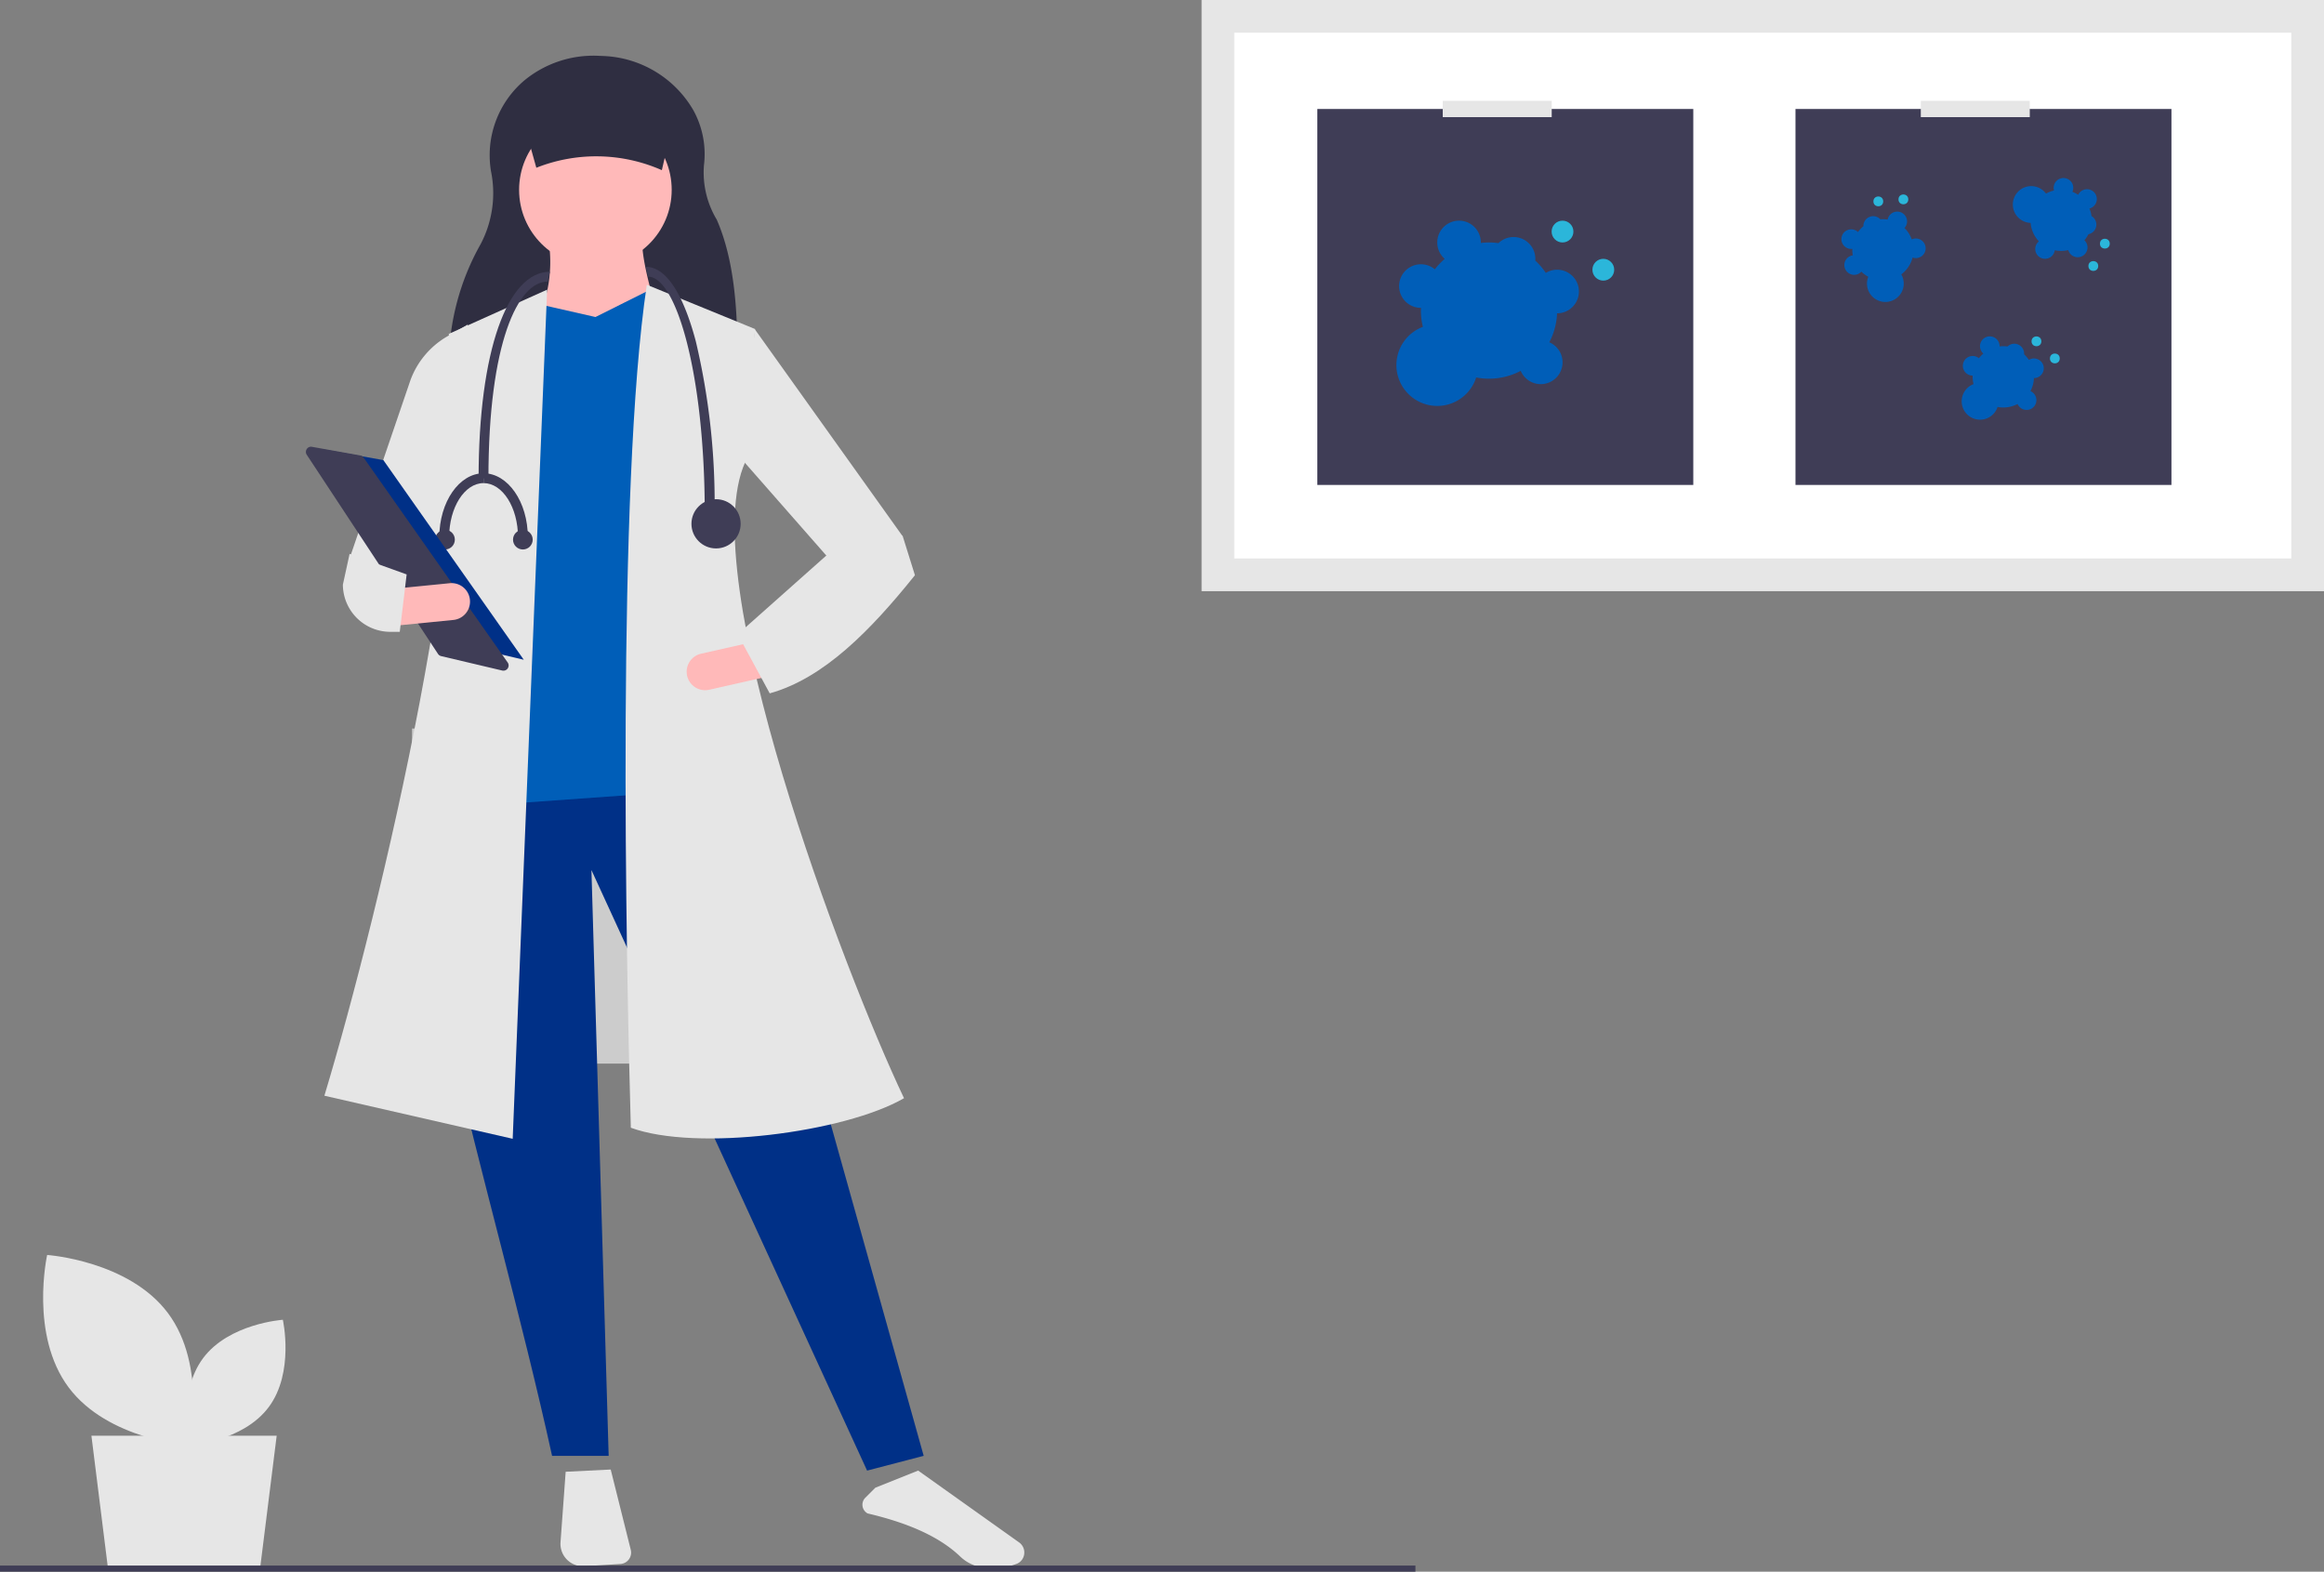 <svg id="g-7" xmlns="http://www.w3.org/2000/svg" width="193.427" height="130.806" viewBox="0 0 193.427 130.806">
  <rect x="0" y="0" width="193.427" height="130.806" fill="#808080" stroke="none"/>
  <rect id="Rectangle_316" data-name="Rectangle 316" width="24.942" height="27.889" transform="translate(34.296 60.633)" fill="#ccc"/>
  <path id="Path_140" data-name="Path 140" d="M47.615,538.884h-12.7L33.557,528H48.976Z" transform="translate(-25.948 -408.508)" fill="#e6e6e6"/>
  <path id="Path_141" data-name="Path 141" d="M379.251,701.644l-.429,5.858a1.865,1.865,0,0,0,1.973,2l3.009-.182a.951.951,0,0,0,.865-1.18L383,701.457Z" transform="translate(-332.17 -579.152)" fill="#e6e6e6"/>
  <path id="Path_142" data-name="Path 142" d="M490.282,705.415c3.541.828,6.071,2.006,7.733,3.6a3.409,3.409,0,0,0,2.182.935,5.575,5.575,0,0,0,2.535-.348h0a1,1,0,0,0,.6-.828,1.022,1.022,0,0,0-.428-.945l-8.4-5.976-3.567,1.427-.832.832a.824.824,0,0,0,.181,1.3Z" transform="translate(-418.085 -579.459)" fill="#e6e6e6"/>
  <path id="Path_143" data-name="Path 143" d="M361.795,207.4l-24.006-.222a20.507,20.507,0,0,1,2.652-10,9.107,9.107,0,0,0,.861-6.064,8.153,8.153,0,0,1,2.82-7.594,9.051,9.051,0,0,1,6.086-2.014l.466.019a9.071,9.071,0,0,1,7.453,4.483,7.556,7.556,0,0,1,.9,4.6,7.623,7.623,0,0,0,1.064,4.535C361.559,198.5,361.877,202.789,361.795,207.4Z" transform="translate(-300.436 -176.863)" fill="#2f2e41"/>
  <path id="Path_144" data-name="Path 144" d="M371.277,501.338l-4.711,1.229-22.943-49.982,1.434,48.753h-4.711c-5.034-22.937-14.124-49.409-10.037-57.766l24.377-1.434Z" transform="translate(-294.398 -380.172)" fill="#003087"/>
  <circle id="Ellipse_27" data-name="Ellipse 27" cx="6.35" cy="6.35" r="6.35" transform="translate(43.205 9.45)" fill="#ffb9b9"/>
  <path id="Path_145" data-name="Path 145" d="M380.4,257.083l-10.447-.615a11.482,11.482,0,0,0,1.024-6.76h7.784C378.739,251.357,379.559,254.209,380.4,257.083Z" transform="translate(-325.311 -229.643)" fill="#ffb9b9"/>
  <path id="Path_146" data-name="Path 146" d="M193.971,148.1l-22.943,1.639,2.356-40.662,3.995-1.127,4.507,1.024,4.507-2.253,2.868,1.024Z" transform="translate(-132.325 -82.589)" fill="#005eb8"/>
  <path id="Path_147" data-name="Path 147" d="M307.473,338.448,291.8,334.863c4.66-15.452,13.054-50.8,10.345-63.4l8.194-3.687Z" transform="translate(-264.801 -243.669)" fill="#e6e6e6"/>
  <path id="Path_148" data-name="Path 148" d="M307.229,303.572l-5.94-3.687,5.066-14.838a7,7,0,0,1,3.06-3.634l1.707-.988L310.1,295.379Z" transform="translate(-272.191 -253.415)" fill="#e6e6e6"/>
  <path id="Path_149" data-name="Path 149" d="M425.978,333.671c-4.946,2.862-17.309,4.457-22.738,2.458-.4-13.961-1.183-53.452,1.332-70.159l9.013,3.687-.819,11.062C408.457,290.182,420.969,323.14,425.978,333.671Z" transform="translate(-350.737 -242.271)" fill="#e6e6e6"/>
  <path id="Path_150" data-name="Path 150" d="M285.116,142.074l-5.531-1.844-7.374-8.4,1.229-10.652,12.29,17.207Z" transform="translate(-210.605 -93.76)" fill="#e6e6e6"/>
  <path id="Path_151" data-name="Path 151" d="M425.273,399.652a1.539,1.539,0,0,0,1.838,1.159l4.7-1.063-.679-3-4.7,1.063A1.537,1.537,0,0,0,425.273,399.652Z" transform="translate(-368.082 -343.404)" fill="#ffb9b9"/>
  <path id="Path_152" data-name="Path 152" d="M375.505,205.346a13.528,13.528,0,0,0-10.447-.2l-1.434-5.121h13.11Z" transform="translate(-320.419 -191.184)" fill="#2f2e41"/>
  <path id="Path_153" data-name="Path 153" d="M444.029,366.313l2.663,4.916c4.479-1.249,8.361-5.188,12.086-9.833l-1.024-3.278-6.35,1.639Z" transform="translate(-382.628 -313.522)" fill="#e6e6e6"/>
  <path id="Path_154" data-name="Path 154" d="M415.887,279.679h-.819c0-11.589-2.386-19.665-4.711-19.665l-.2-.819c2.085,0,3.415,3.361,4.163,6.181A58.339,58.339,0,0,1,415.887,279.679Z" transform="translate(-356.412 -236.987)" fill="#3f3d56"/>
  <path id="Path_155" data-name="Path 155" d="M349.537,278.208h-.819c0-10.614,2.4-17.207,5.94-17.207l-.2.819C352.006,261.821,349.537,266.888,349.537,278.208Z" transform="translate(-308.884 -238.384)" fill="#3f3d56"/>
  <circle id="Ellipse_28" data-name="Ellipse 28" cx="2.048" cy="2.048" r="2.048" transform="translate(57.549 41.548)" fill="#3f3d56"/>
  <path id="Path_156" data-name="Path 156" d="M335.083,340.408h-.819c0-2.937,1.654-5.326,3.687-5.326v.819C336.369,335.9,335.083,337.923,335.083,340.408Z" transform="translate(-297.7 -295.693)" fill="#3f3d56"/>
  <path id="Path_157" data-name="Path 157" d="M354.213,340.408h-.819c0-2.485-1.286-4.507-2.868-4.507v-.819C352.558,335.082,354.213,337.471,354.213,340.408Z" transform="translate(-310.281 -295.693)" fill="#3f3d56"/>
  <circle id="Ellipse_29" data-name="Ellipse 29" cx="0.819" cy="0.819" r="0.819" transform="translate(42.699 44.094)" fill="#3f3d56"/>
  <circle id="Ellipse_30" data-name="Ellipse 30" cx="0.819" cy="0.819" r="0.819" transform="translate(36.219 44.094)" fill="#3f3d56"/>
  <path id="Path_158" data-name="Path 158" d="M118.177,165.193l5.112.913,11.685,16.615-6.208-1.461Z" transform="translate(-91.381 -127.812)" fill="#003087"/>
  <path id="Path_159" data-name="Path 159" d="M285.439,325.347a.435.435,0,0,0-.357.674l10.923,16.572a.434.434,0,0,0,.263.184l5.082,1.2a.434.434,0,0,0,.454-.672l-11.992-17.052a.432.432,0,0,0-.279-.177l-4.012-.717A.48.48,0,0,0,285.439,325.347Z" transform="translate(-259.55 -288.17)" fill="#3f3d56"/>
  <path id="Path_160" data-name="Path 160" d="M316.949,375.956l.3,3.058,4.79-.475a1.536,1.536,0,0,0-.3-3.058Z" transform="translate(-284.305 -326.942)" fill="#ffb9b9"/>
  <path id="Path_161" data-name="Path 161" d="M298.578,367.3a3.951,3.951,0,0,0,3.947,3.925h.788l.573-4.779-4.748-1.709Z" transform="translate(-270.041 -318.639)" fill="#e6e6e6"/>
  <rect id="Rectangle_317" data-name="Rectangle 317" width="93.418" height="49.203" transform="translate(100.009)" fill="#e6e6e6"/>
  <path id="Path_162" data-name="Path 162" d="M627.278,216.812h87.976V173.051H627.278Z" transform="translate(-524.548 -170.33)" fill="#fff"/>
  <rect id="Rectangle_318" data-name="Rectangle 318" width="31.291" height="31.291" transform="translate(109.642 9.07)" fill="#3f3d56"/>
  <circle id="Ellipse_31" data-name="Ellipse 31" cx="0.907" cy="0.907" r="0.907" transform="translate(132.537 21.541)" fill="#2bb6da"/>
  <circle id="Ellipse_32" data-name="Ellipse 32" cx="0.907" cy="0.907" r="0.907" transform="translate(129.142 18.366)" fill="#2bb6da"/>
  <path id="Path_163" data-name="Path 163" d="M699.664,246.124a1.8,1.8,0,0,0-.945.268,5.7,5.7,0,0,0-.877-1.028c0-.048.007-.1.007-.146a1.813,1.813,0,0,0-3.072-1.305,5.556,5.556,0,0,0-1.465-.013c0-.014,0-.028,0-.042a1.814,1.814,0,1,0-3.007,1.365,5.693,5.693,0,0,0-.822.869,1.814,1.814,0,1,0-1.16,3.208h.006c0,.075-.006.151-.006.227a5.681,5.681,0,0,0,.164,1.353,3.4,3.4,0,1,0,4.437,4.213,5.662,5.662,0,0,0,3.706-.55,1.814,1.814,0,1,0,2.379-2.379,5.639,5.639,0,0,0,.646-2.412h.006a1.814,1.814,0,0,0,0-3.628Z" transform="translate(-570.061 -223.677)" fill="#005eb8"/>
  <rect id="Rectangle_319" data-name="Rectangle 319" width="9.07" height="1.36" transform="translate(120.08 8.389)" fill="#e6e6e6"/>
  <rect id="Rectangle_320" data-name="Rectangle 320" width="31.291" height="31.291" transform="translate(149.439 9.07)" fill="#3f3d56"/>
  <circle id="Ellipse_33" data-name="Ellipse 33" cx="0.408" cy="0.408" r="0.408" transform="translate(170.617 29.425)" fill="#2bb6da"/>
  <circle id="Ellipse_34" data-name="Ellipse 34" cx="0.408" cy="0.408" r="0.408" transform="translate(169.086 27.999)" fill="#2bb6da"/>
  <path id="Path_164" data-name="Path 164" d="M900.3,286.584a.811.811,0,0,0-.425.12,2.566,2.566,0,0,0-.395-.463c0-.022,0-.044,0-.066a.816.816,0,0,0-1.382-.587,2.5,2.5,0,0,0-.659-.006c0-.006,0-.013,0-.019a.816.816,0,1,0-1.353.614,2.568,2.568,0,0,0-.37.391.816.816,0,1,0-.522,1.444h0c0,.034,0,.068,0,.1a2.556,2.556,0,0,0,.074.609,1.53,1.53,0,1,0,2,1.9,2.548,2.548,0,0,0,1.667-.247.816.816,0,1,0,1.071-1.071,2.537,2.537,0,0,0,.291-1.085h0a.816.816,0,0,0,0-1.633Z" transform="translate(-731.011 -256.751)" fill="#005eb8"/>
  <circle id="Ellipse_35" data-name="Ellipse 35" cx="0.408" cy="0.408" r="0.408" transform="translate(173.819 21.731)" fill="#2bb6da"/>
  <circle id="Ellipse_36" data-name="Ellipse 36" cx="0.408" cy="0.408" r="0.408" transform="translate(174.779 19.871)" fill="#2bb6da"/>
  <path id="Path_165" data-name="Path 165" d="M919.433,232.365a.812.812,0,0,0-.231-.377,2.556,2.556,0,0,0,.338-.505c.022,0,.043-.009.064-.015a.816.816,0,0,0,.191-1.49,2.5,2.5,0,0,0-.173-.636l.019,0a.816.816,0,1,0-.958-1.136,2.568,2.568,0,0,0-.477-.25.816.816,0,1,0-1.531-.111v0l-.1.025a2.555,2.555,0,0,0-.566.236,1.53,1.53,0,1,0-1.283,2.436,2.549,2.549,0,0,0,.69,1.538.816.816,0,1,0,1.321.74,2.536,2.536,0,0,0,1.123-.014v0a.816.816,0,1,0,1.571-.443Z" transform="translate(-745.718 -211.992)" fill="#005eb8"/>
  <circle id="Ellipse_37" data-name="Ellipse 37" cx="0.408" cy="0.408" r="0.408" transform="translate(158.011 16.185)" fill="#2bb6da"/>
  <circle id="Ellipse_38" data-name="Ellipse 38" cx="0.408" cy="0.408" r="0.408" transform="translate(155.924 16.352)" fill="#2bb6da"/>
  <path id="Path_166" data-name="Path 166" d="M853.924,238.976a.811.811,0,0,0-.2.4,2.564,2.564,0,0,0-.608-.021c-.015-.016-.03-.032-.046-.047a.816.816,0,0,0-1.366.625,2.5,2.5,0,0,0-.449.483l-.013-.014a.816.816,0,1,0-.459,1.413,2.569,2.569,0,0,0,.04.537.816.816,0,1,0,.714,1.359l0,0c.024.024.048.048.074.071a2.556,2.556,0,0,0,.5.356,1.53,1.53,0,1,0,2.746-.2,2.547,2.547,0,0,0,.942-1.4.816.816,0,1,0-.069-1.512,2.536,2.536,0,0,0-.605-.946l0,0a.816.816,0,1,0-1.206-1.1Z" transform="translate(-696.614 -221.102)" fill="#005eb8"/>
  <rect id="Rectangle_321" data-name="Rectangle 321" width="9.07" height="1.36" transform="translate(159.869 8.389)" fill="#e6e6e6"/>
  <path id="Path_167" data-name="Path 167" d="M190.666,633.723c3.27,4.378,10.057,4.839,10.057,4.839s1.486-6.638-1.784-11.017-10.056-4.84-10.056-4.84S187.4,629.344,190.666,633.723Z" transform="translate(-184.958 -518.257)" fill="#e6e6e6"/>
  <path id="Path_168" data-name="Path 168" d="M247.966,653.762c-2.157,2.889-6.636,3.193-6.636,3.193s-.981-4.38,1.177-7.27,6.636-3.193,6.636-3.193S250.124,650.873,247.966,653.762Z" transform="translate(-225.602 -536.65)" fill="#e6e6e6"/>
  <rect id="Rectangle_322" data-name="Rectangle 322" width="117.806" height="0.508" transform="translate(0 130.298)" fill="#3f3d56"/>
</svg>
